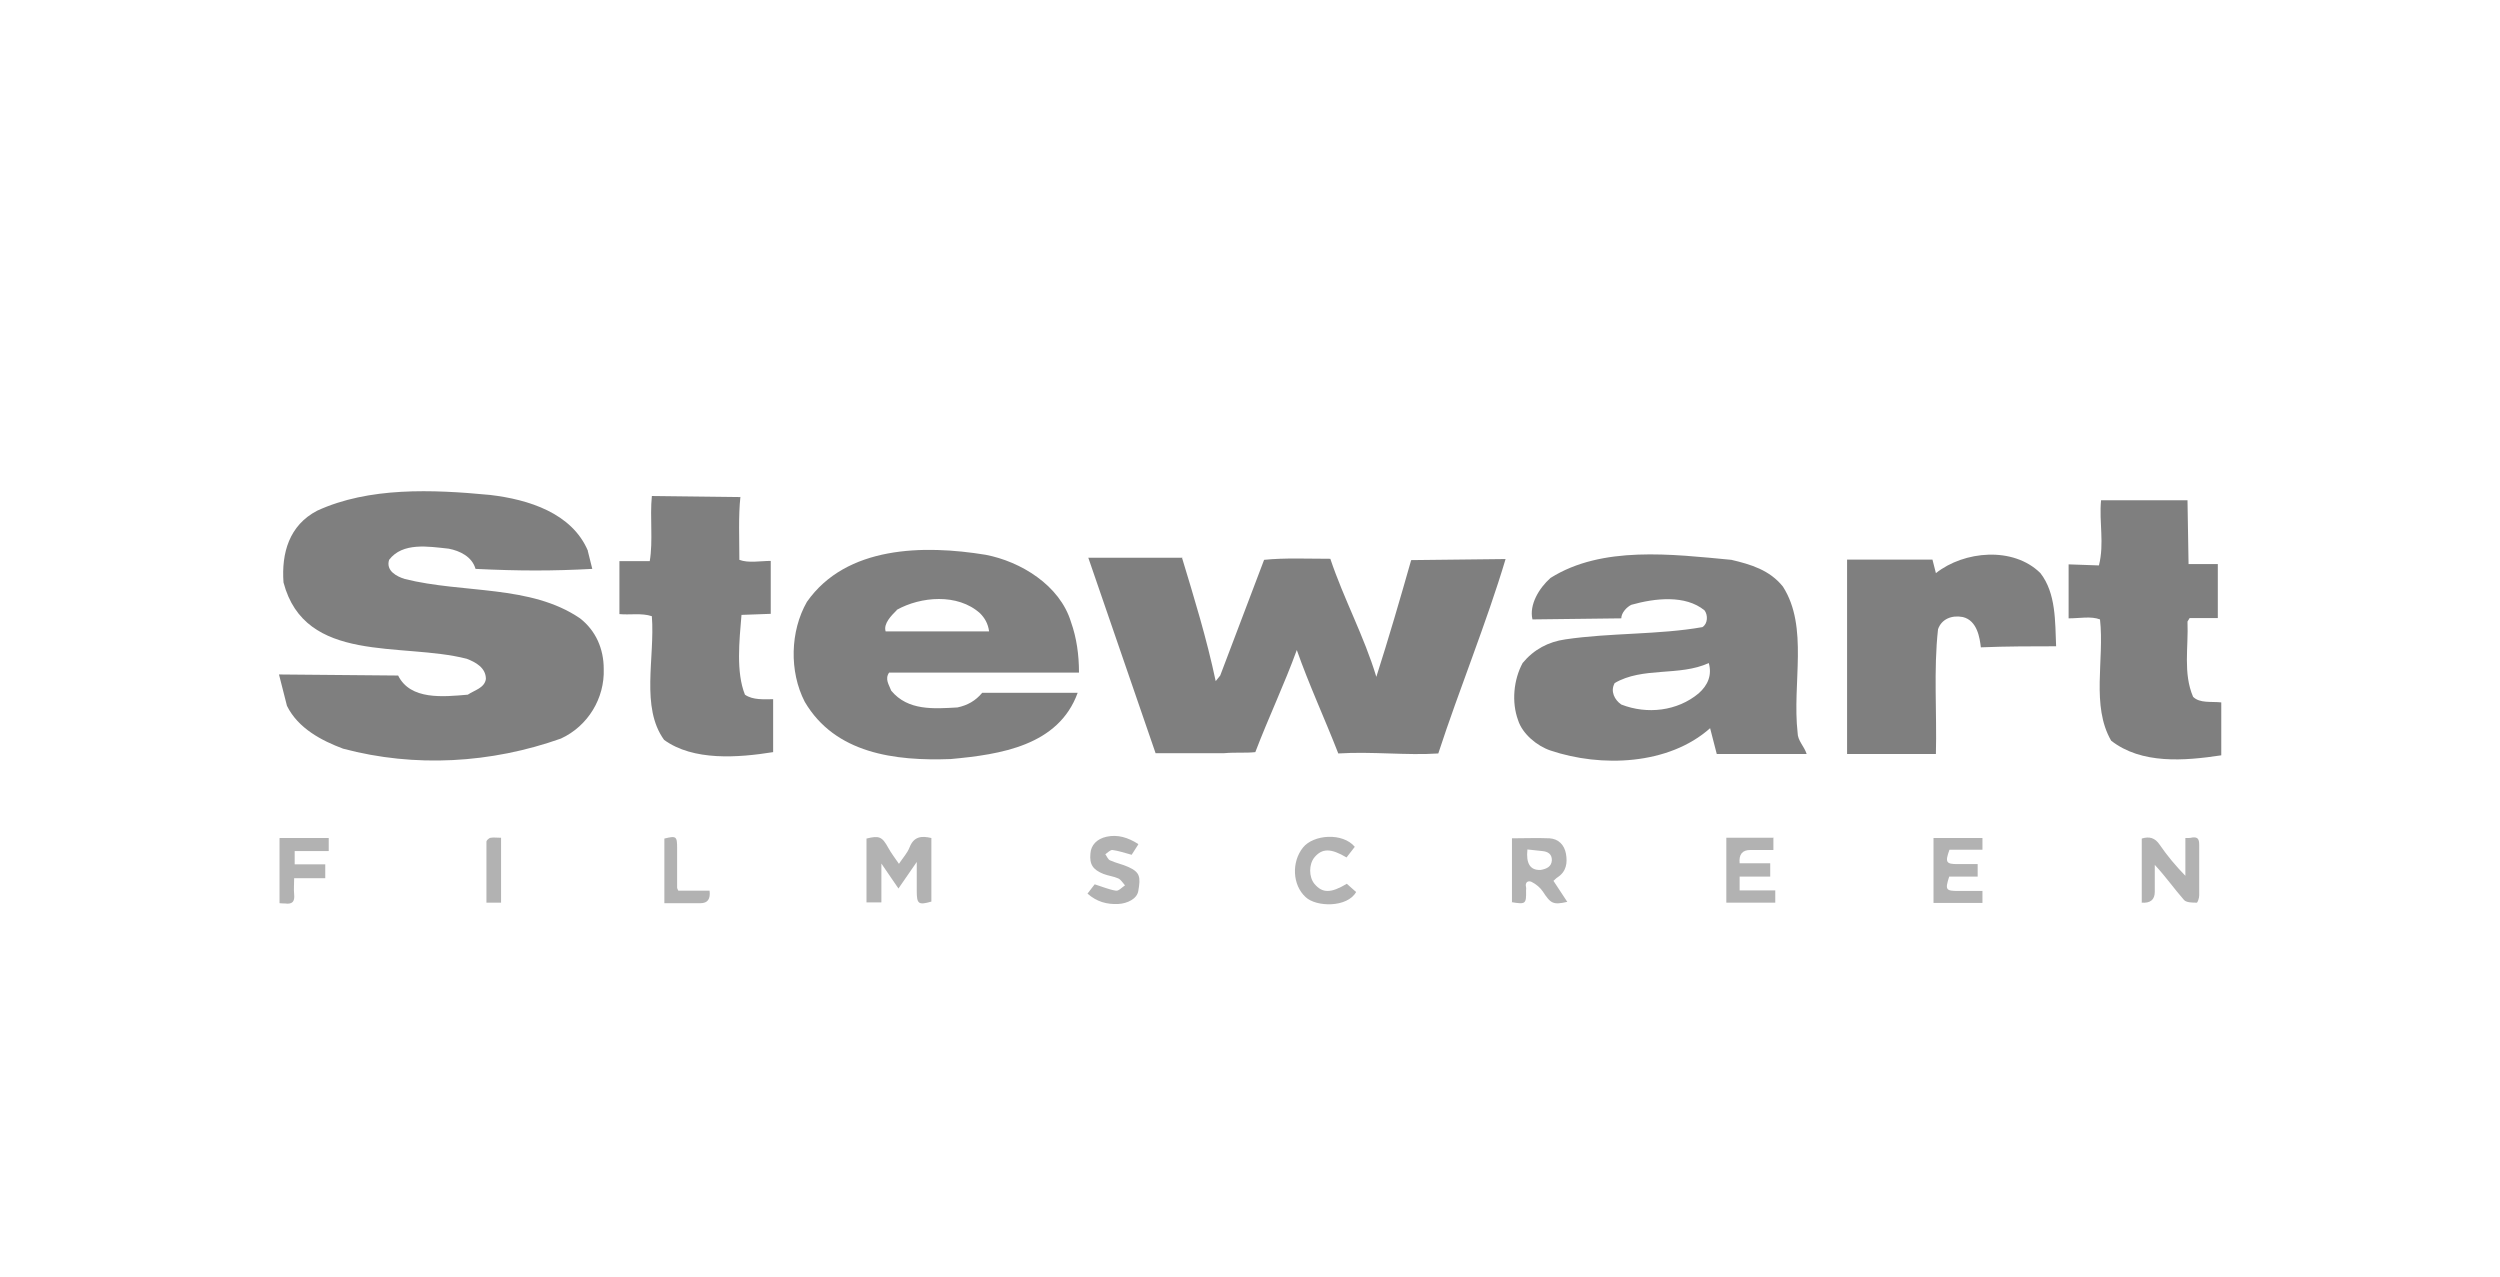 <?xml version="1.0" encoding="UTF-8"?><svg id="Logo" xmlns="http://www.w3.org/2000/svg" viewBox="0 0 94 48"><defs><style>.Opacity1_100,.Opacity3_60{fill:#7f7f7f;}.Opacity3_60{opacity:.6;}</style></defs><path class="Opacity1_100" d="M22.1,20.71l.17,.68c-1.48,.08-2.75,.08-4.39,0-.13-.46-.59-.68-1.01-.76-.76-.08-1.73-.25-2.24,.42-.13,.42,.3,.63,.59,.72,2.2,.55,4.73,.21,6.59,1.48,.59,.46,.89,1.14,.89,1.9,.04,1.1-.59,2.15-1.61,2.62-2.62,.93-5.49,1.1-8.19,.38-.8-.3-1.69-.76-2.11-1.61l-.3-1.18,4.48,.04c.46,.93,1.69,.8,2.62,.72,.25-.17,.63-.25,.68-.59,0-.42-.38-.63-.72-.76-2.45-.63-6.08,.21-6.89-2.87-.08-1.1,.21-2.15,1.27-2.7,1.94-.89,4.31-.8,6.5-.59,1.44,.17,3.08,.68,3.68,2.11"/><path class="Opacity1_100" d="M27.84,18.68c-.08,.72-.04,1.56-.04,2.37,.34,.13,.8,.04,1.18,.04v1.99l-1.1,.04c-.08,.97-.21,2.15,.13,3,.3,.21,.72,.17,1.06,.17v1.99c-1.31,.21-3,.34-4.1-.46-.89-1.23-.34-3.08-.46-4.65-.38-.13-.84-.04-1.22-.08v-1.99h1.14c.13-.76,0-1.65,.08-2.45l3.34,.04"/><path class="Opacity1_100" d="M82.29,21.21h1.1v2.03h-1.06l-.08,.13c.04,.97-.17,1.94,.21,2.83,.25,.25,.68,.17,1.06,.21v1.99c-1.39,.21-3,.34-4.14-.55-.76-1.31-.25-3.04-.42-4.56-.34-.13-.76-.04-1.18-.04v-2.03l1.14,.04c.21-.84,0-1.61,.08-2.45h3.25l.04,2.41"/><path class="Opacity1_100" d="M76.72,21.55c.59,.76,.55,1.82,.59,2.75-.84,0-1.86,0-2.83,.04-.04-.34-.13-1.01-.68-1.14-.42-.08-.8,.08-.93,.46-.17,1.52-.04,3.13-.08,4.69h-3.34v-7.31h3.21l.13,.51c1.06-.84,2.91-1.01,3.93,0"/><path class="Opacity1_100" d="M44.44,20.96c.46,1.52,.93,3.04,1.27,4.65l.17-.21,1.65-4.35c.76-.08,1.65-.04,2.49-.04,.51,1.52,1.27,2.91,1.73,4.44,.46-1.44,.89-2.91,1.31-4.39l3.55-.04c-.72,2.41-1.73,4.86-2.53,7.31-1.18,.08-2.49-.08-3.76,0-.51-1.31-1.1-2.58-1.56-3.89-.46,1.27-1.06,2.53-1.56,3.84-.38,.04-.72,0-1.18,.04,.04,0-.08,0-.08,0h-2.49l-2.53-7.35h3.55"/><path class="Opacity1_100" d="M33.72,22.94c-.21,.21-.51,.51-.42,.8h3.89c-.04-.3-.17-.51-.34-.68-.84-.76-2.24-.63-3.13-.13m6.55,.46c.21,.59,.3,1.23,.3,1.9h-7.14c-.17,.25,0,.46,.08,.68,.63,.76,1.6,.68,2.49,.63,.38-.08,.68-.25,.93-.55h3.59c-.72,1.99-2.91,2.32-4.77,2.49-2.11,.08-4.35-.21-5.49-2.15-.59-1.14-.55-2.66,.08-3.76,1.48-2.11,4.39-2.15,6.72-1.77,1.31,.25,2.79,1.14,3.21,2.53Z"/><path class="Opacity1_100" d="M60.71,25.69c-.17,.3,0,.63,.25,.8,.97,.38,2.11,.25,2.91-.42,.34-.3,.51-.68,.38-1.14-1.1,.51-2.49,.13-3.55,.76m6.34-3.63c.97,1.52,.34,3.63,.55,5.49,0,.3,.25,.51,.34,.8h-3.38l-.25-.97c-1.56,1.39-4.1,1.48-6,.84-.51-.17-1.06-.63-1.22-1.14-.25-.68-.17-1.52,.17-2.15,.42-.51,.97-.8,1.61-.89,1.69-.25,3.51-.17,5.15-.46,.21-.13,.21-.46,.08-.63-.72-.59-1.86-.46-2.75-.21-.17,.08-.38,.3-.38,.51l-3.34,.04c-.13-.55,.25-1.18,.68-1.56,1.94-1.22,4.56-.89,6.8-.68,.72,.17,1.44,.38,1.94,1.01Z"/><path class="Opacity3_60" d="M33.79,33.42l-.65-.95v1.46h-.56v-2.4c.48-.12,.59-.07,.82,.35,.11,.2,.25,.38,.4,.6,.16-.24,.32-.41,.4-.62,.16-.41,.45-.44,.82-.35,0,.8,0,1.59,0,2.39-.49,.14-.55,.09-.55-.41,0-.17,0-.34,0-.5,0-.16,0-.33,0-.58l-.69,1Z"/><path class="Opacity3_60" d="M80.53,33.95v-2.42c.29-.09,.5-.03,.68,.24,.28,.41,.6,.79,.96,1.16v-1.42c.11,0,.19,0,.26-.02,.22-.03,.26,.08,.26,.28,0,.63,0,1.27,0,1.9,0,.1-.06,.27-.09,.27-.16,0-.39,0-.48-.1-.37-.42-.69-.88-1.1-1.32,0,.34,0,.67,0,1.01q0,.45-.5,.41Z"/><path class="Opacity3_60" d="M56.85,33.93v-2.41c.47,0,.95-.02,1.41,0,.34,.02,.56,.25,.62,.58,.06,.34,.02,.67-.32,.89-.05,.03-.09,.08-.15,.13l.52,.79c-.53,.12-.62,.07-.92-.39-.1-.15-.26-.28-.42-.36-.12-.06-.26,0-.21,.2,.01,.04,0,.08,0,.12,.01,.51-.01,.53-.55,.44Zm.58-1.98q-.08,.77,.47,.76s.02,0,.03,0c.22-.04,.41-.12,.42-.37,0-.23-.15-.32-.36-.34-.18-.02-.36-.04-.56-.06Z"/><path class="Opacity3_60" d="M72.69,31.51h1.85v.44h-1.24c-.17,.47-.13,.54,.3,.54,.25,0,.49,0,.76,0v.47h-1.07c-.16,.5-.13,.54,.35,.54,.29,0,.59,0,.9,0v.45h-1.84v-2.44Z"/><path class="Opacity3_60" d="M66.68,31.51v.45c-.29,0-.58,0-.87,0q-.45,0-.4,.5h1.15v.5h-1.15v.52h1.34v.46h-1.84v-2.44h1.79Z"/><path class="Opacity3_60" d="M42.8,31.75l-.25,.39c-.26-.07-.49-.15-.72-.18-.08-.01-.18,.1-.27,.16,.06,.08,.1,.2,.18,.23,.22,.1,.47,.15,.69,.25,.44,.2,.46,.38,.37,.9-.05,.3-.41,.47-.75,.49-.43,.02-.81-.08-1.16-.39l.27-.35c.29,.09,.54,.2,.8,.24,.1,.02,.23-.13,.34-.2-.08-.09-.15-.21-.25-.26-.18-.08-.38-.1-.56-.17-.4-.16-.53-.36-.49-.77,.02-.31,.24-.55,.61-.63,.42-.09,.8,.03,1.18,.27Z"/><path class="Opacity3_60" d="M50.64,33.23l.35,.31c-.33,.59-1.5,.57-1.9,.19-.5-.46-.53-1.32-.1-1.86,.4-.5,1.5-.57,1.95-.03l-.31,.4c-.59-.35-.92-.35-1.21,0-.21,.26-.21,.73,0,.99,.3,.36,.62,.36,1.22,0Z"/><path class="Opacity3_60" d="M10.52,31.51h1.84v.49h-1.28v.5h1.15v.52h-1.17c0,.22-.02,.42,0,.61,.03,.28-.08,.38-.35,.34-.06,0-.12,0-.2-.01v-2.44Z"/><path class="Opacity3_60" d="M25.51,33.49h1.17q.06,.47-.34,.47c-.45,0-.89,0-1.36,0v-2.43c.45-.11,.48-.09,.48,.37,0,.49,0,.99,0,1.48,0,.02,.01,.04,.04,.1Z"/><path class="Opacity3_60" d="M18.84,31.49v2.45h-.55c0-.77,0-1.53,0-2.29,0-.05,.09-.14,.16-.15,.11-.02,.24,0,.39,0Z"/></svg>